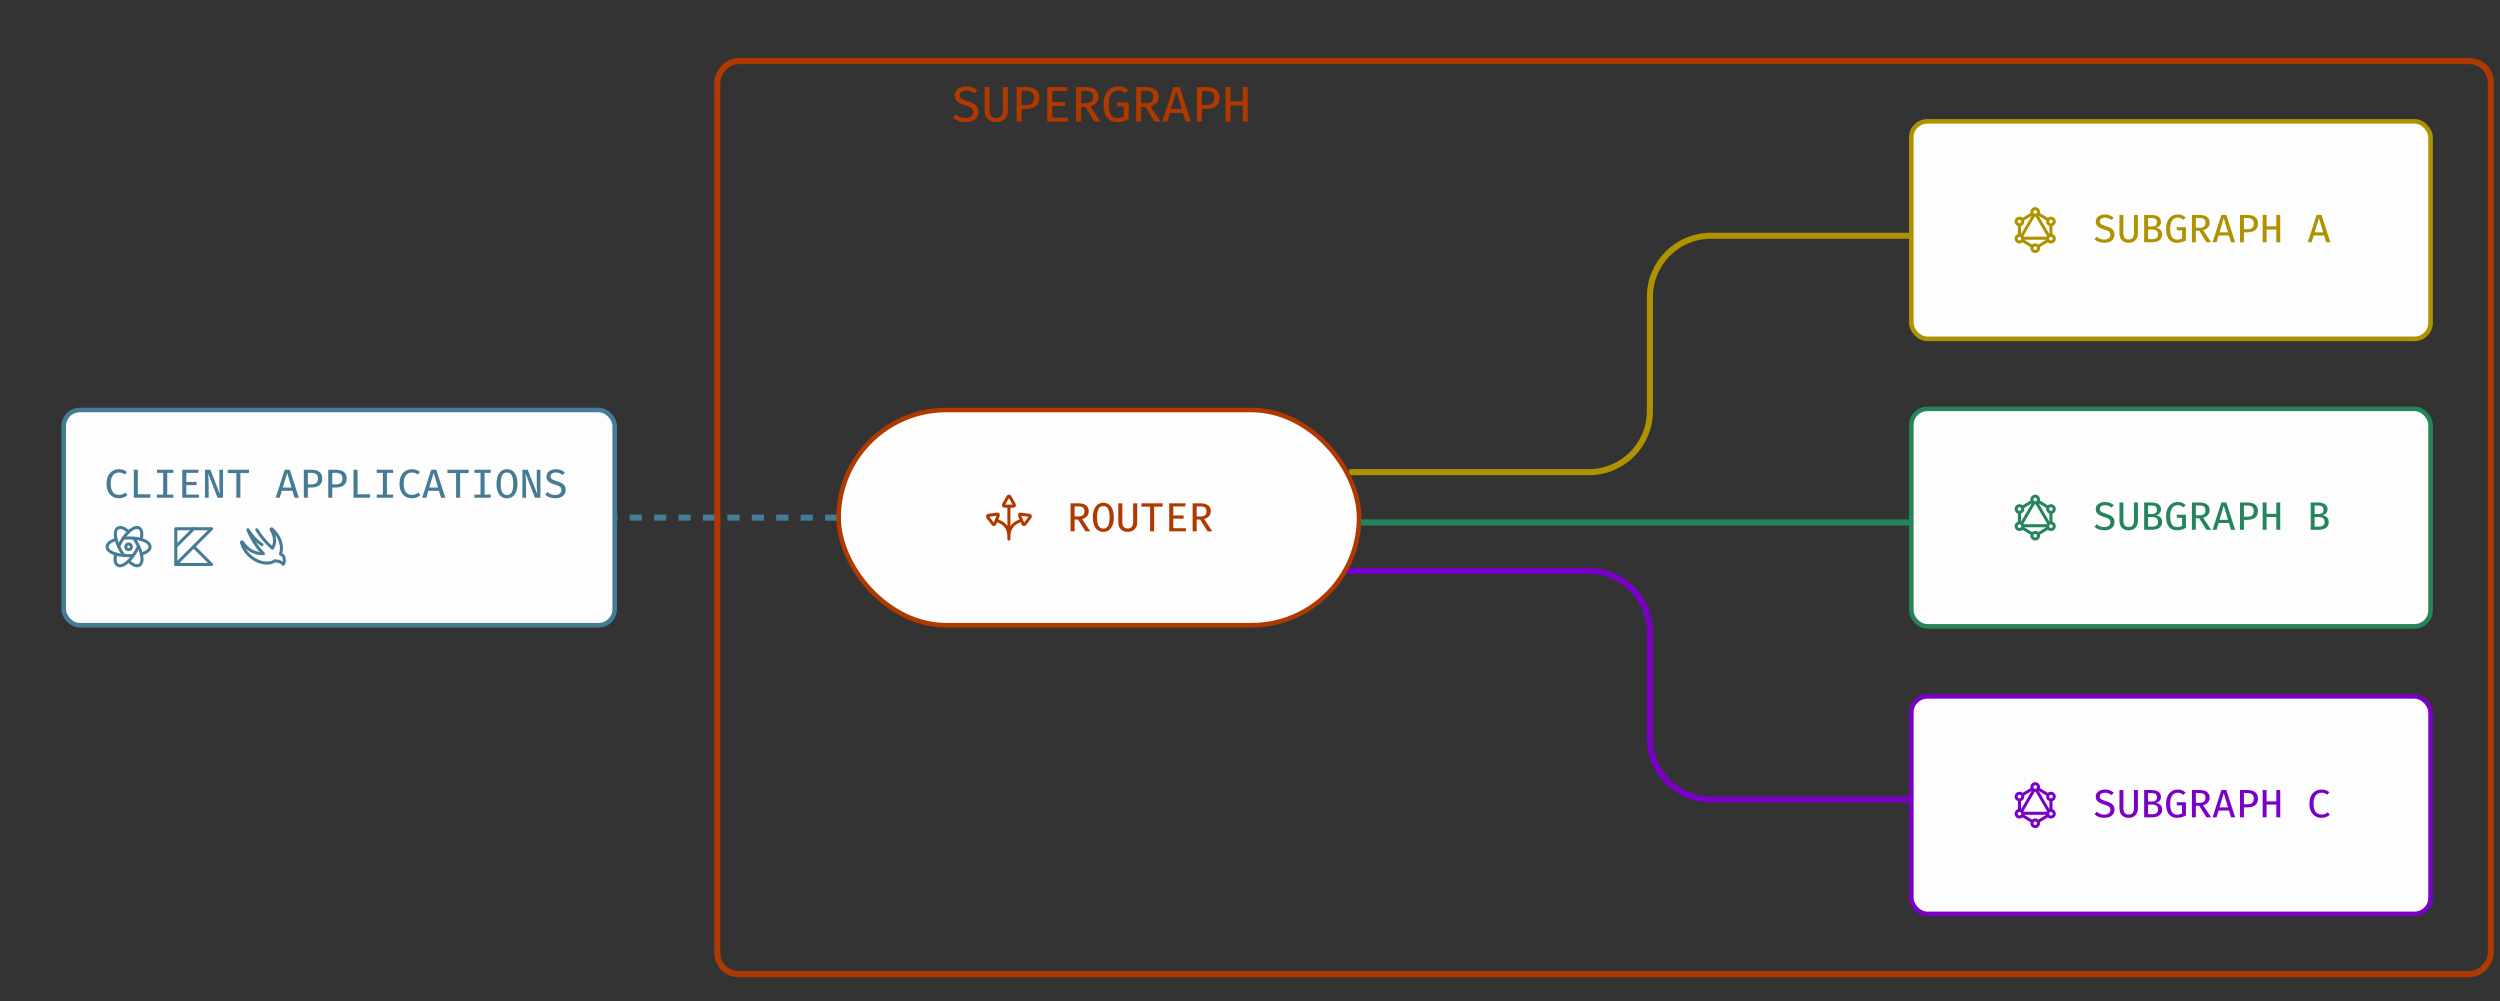<?xml version="1.0" encoding="utf-8"?>
<svg xmlns="http://www.w3.org/2000/svg" width="819" height="328" viewBox="0 0 819 328" fill="none">
<rect x="0" y="0" width="819" height="328" fill="#333333" stroke="none"/>
<path d="M198.278 169.568H318.396" stroke="#467B95" stroke-width="2" stroke-dasharray="4 4"/>
<rect x="-1" y="1" width="581.015" height="299.135" rx="7" transform="matrix(-1 0 0 1 815 19)" stroke="#B03900" stroke-width="2"/>
<rect x="626.147" y="39.75" width="170.103" height="71.245" rx="5.25" fill="#FDFDFD"/>
<rect x="626.147" y="39.75" width="170.103" height="71.245" rx="5.25" stroke="#AF9200" stroke-width="1.5"/>
<g clip-path="url(#clip0_451_290)">
<path d="M670.806 78.029H662.655M670.956 78.751L667.664 80.746M661.578 77.091C661.868 77.091 662.146 77.207 662.352 77.412C662.557 77.617 662.672 77.895 662.672 78.185C662.672 78.475 662.557 78.753 662.352 78.959C662.146 79.164 661.868 79.279 661.578 79.279C661.288 79.279 661.01 79.164 660.805 78.959C660.6 78.753 660.484 78.475 660.484 78.185C660.484 77.895 660.6 77.617 660.805 77.412C661.01 77.207 661.288 77.091 661.578 77.091ZM661.578 77.091V73.652M671.891 77.091C672.181 77.091 672.459 77.207 672.664 77.412C672.869 77.617 672.984 77.895 672.984 78.185C672.984 78.475 672.869 78.753 672.664 78.959C672.459 79.164 672.181 79.279 671.891 79.279C671.601 79.279 671.322 79.164 671.117 78.959C670.912 78.753 670.797 78.475 670.797 78.185C670.797 77.895 670.912 77.617 671.117 77.412C671.322 77.207 671.601 77.091 671.891 77.091ZM671.891 77.091V73.652M666.327 70.444L662.281 77.36M667.142 70.444L671.188 77.361M665.799 70.002L662.513 71.994M662.513 78.751L665.804 80.746M667.67 70.002L670.956 71.994M666.734 70.529C667.024 70.529 667.303 70.414 667.508 70.209C667.713 70.003 667.828 69.725 667.828 69.435C667.828 69.145 667.713 68.867 667.508 68.662C667.303 68.457 667.024 68.341 666.734 68.341C666.444 68.341 666.166 68.457 665.961 68.662C665.756 68.867 665.641 69.145 665.641 69.435C665.641 69.725 665.756 70.003 665.961 70.209C666.166 70.414 666.444 70.529 666.734 70.529ZM661.578 73.654C661.868 73.654 662.146 73.539 662.352 73.334C662.557 73.128 662.672 72.85 662.672 72.56C662.672 72.27 662.557 71.992 662.352 71.787C662.146 71.582 661.868 71.466 661.578 71.466C661.288 71.466 661.01 71.582 660.805 71.787C660.6 71.992 660.484 72.27 660.484 72.56C660.484 72.85 660.6 73.128 660.805 73.334C661.01 73.539 661.288 73.654 661.578 73.654ZM671.891 73.654C672.181 73.654 672.459 73.539 672.664 73.334C672.869 73.128 672.984 72.85 672.984 72.56C672.984 72.27 672.869 71.992 672.664 71.787C672.459 71.582 672.181 71.466 671.891 71.466C671.601 71.466 671.322 71.582 671.117 71.787C670.912 71.992 670.797 72.27 670.797 72.56C670.797 72.85 670.912 73.128 671.117 73.334C671.322 73.539 671.601 73.654 671.891 73.654ZM666.734 82.404C667.024 82.404 667.303 82.289 667.508 82.084C667.713 81.878 667.828 81.6 667.828 81.31C667.828 81.02 667.713 80.742 667.508 80.537C667.303 80.332 667.024 80.216 666.734 80.216C666.444 80.216 666.166 80.332 665.961 80.537C665.756 80.742 665.641 81.02 665.641 81.31C665.641 81.6 665.756 81.878 665.961 82.084C666.166 82.289 666.444 82.404 666.734 82.404Z" stroke="#AF9200" stroke-linecap="round" stroke-linejoin="round"/>
</g>
<path d="M692.702 76.87C692.702 77.39 692.57 77.852 692.305 78.255C692.045 78.653 691.668 78.967 691.174 79.197C690.68 79.422 690.078 79.535 689.367 79.535C688.683 79.535 688.072 79.431 687.534 79.223C686.997 79.015 686.54 78.729 686.163 78.365L686.897 77.54C687.209 77.83 687.567 78.06 687.97 78.229C688.373 78.398 688.843 78.482 689.38 78.482C689.731 78.482 690.056 78.426 690.355 78.313C690.659 78.196 690.901 78.023 691.083 77.793C691.27 77.559 691.363 77.267 691.363 76.916C691.363 76.634 691.306 76.396 691.194 76.201C691.085 76.006 690.893 75.832 690.615 75.681C690.338 75.529 689.95 75.379 689.452 75.232C688.845 75.05 688.325 74.849 687.892 74.628C687.463 74.402 687.133 74.127 686.904 73.802C686.678 73.477 686.566 73.078 686.566 72.606C686.566 72.142 686.694 71.735 686.949 71.384C687.205 71.029 687.556 70.751 688.002 70.552C688.453 70.353 688.966 70.253 689.543 70.253C690.171 70.253 690.719 70.344 691.187 70.526C691.66 70.704 692.084 70.962 692.461 71.3L691.746 72.106C691.43 71.824 691.088 71.62 690.719 71.495C690.351 71.365 689.978 71.3 689.601 71.3C689.285 71.3 688.997 71.347 688.737 71.443C688.477 71.534 688.269 71.67 688.113 71.852C687.961 72.034 687.885 72.266 687.885 72.548C687.885 72.795 687.952 73.007 688.087 73.185C688.221 73.358 688.449 73.52 688.769 73.672C689.09 73.819 689.525 73.975 690.076 74.14C690.557 74.279 690.997 74.452 691.395 74.66C691.794 74.868 692.11 75.148 692.344 75.499C692.583 75.845 692.702 76.302 692.702 76.87ZM700.38 70.416V76.454C700.38 77.061 700.256 77.596 700.009 78.06C699.766 78.519 699.418 78.881 698.963 79.145C698.512 79.405 697.972 79.535 697.344 79.535C696.711 79.535 696.17 79.405 695.719 79.145C695.268 78.885 694.924 78.523 694.686 78.06C694.452 77.596 694.335 77.061 694.335 76.454V70.416H695.622V76.357C695.622 77.059 695.767 77.585 696.057 77.936C696.347 78.287 696.776 78.463 697.344 78.463C697.92 78.463 698.354 78.287 698.644 77.936C698.934 77.585 699.08 77.059 699.08 76.357V70.416H700.38ZM706.979 76.825C706.979 76.396 706.894 76.064 706.725 75.83C706.56 75.592 706.337 75.427 706.056 75.336C705.778 75.245 705.471 75.2 705.133 75.2H703.709V78.339H705.074C705.291 78.339 705.51 78.32 705.731 78.281C705.956 78.242 706.162 78.168 706.348 78.06C706.539 77.951 706.69 77.797 706.803 77.598C706.92 77.399 706.979 77.141 706.979 76.825ZM706.628 72.762C706.628 72.277 706.476 71.932 706.173 71.729C705.874 71.521 705.46 71.417 704.931 71.417H703.709V74.186H705.035C705.555 74.186 705.949 74.073 706.218 73.848C706.491 73.622 706.628 73.26 706.628 72.762ZM708.331 76.805C708.331 77.299 708.233 77.711 708.038 78.04C707.847 78.369 707.587 78.632 707.258 78.827C706.933 79.022 706.567 79.162 706.16 79.249C705.757 79.331 705.343 79.373 704.918 79.373H702.422V70.416H704.73C705.133 70.416 705.525 70.452 705.906 70.526C706.287 70.595 706.63 70.717 706.933 70.89C707.241 71.059 707.486 71.291 707.668 71.586C707.85 71.876 707.941 72.24 707.941 72.678C707.941 73.055 707.86 73.377 707.7 73.646C707.544 73.91 707.34 74.125 707.089 74.29C706.838 74.45 706.569 74.563 706.283 74.628C706.612 74.684 706.933 74.788 707.245 74.94C707.561 75.087 707.821 75.31 708.025 75.609C708.229 75.904 708.331 76.302 708.331 76.805ZM713.148 79.535C712.416 79.535 711.783 79.364 711.25 79.022C710.722 78.675 710.312 78.157 710.022 77.468C709.736 76.779 709.593 75.919 709.593 74.888C709.593 74.116 709.697 73.442 709.905 72.866C710.113 72.285 710.395 71.802 710.75 71.417C711.11 71.031 711.517 70.741 711.972 70.546C712.431 70.351 712.91 70.253 713.408 70.253C714.006 70.253 714.503 70.34 714.897 70.513C715.291 70.686 715.664 70.936 716.015 71.261L715.261 72.041C714.988 71.785 714.704 71.599 714.409 71.482C714.119 71.36 713.792 71.3 713.428 71.3C713.107 71.3 712.8 71.362 712.505 71.488C712.21 71.614 711.946 71.815 711.712 72.093C711.482 72.37 711.298 72.738 711.159 73.198C711.025 73.653 710.958 74.216 710.958 74.888C710.958 75.737 711.042 76.428 711.211 76.961C711.385 77.49 711.64 77.878 711.978 78.125C712.321 78.367 712.741 78.489 713.239 78.489C713.534 78.489 713.814 78.454 714.078 78.385C714.342 78.315 714.598 78.213 714.845 78.079V75.46H713.187L713.038 74.433H716.112V78.736C715.701 78.961 715.261 79.152 714.793 79.308C714.329 79.459 713.781 79.535 713.148 79.535ZM723.881 72.957C723.881 73.403 723.786 73.791 723.595 74.121C723.409 74.45 723.156 74.725 722.835 74.946C722.514 75.163 722.155 75.323 721.756 75.427L724.362 79.373H722.835L720.475 75.596H719.364V79.373H718.07V70.416H720.456C721.583 70.416 722.434 70.63 723.01 71.059C723.591 71.484 723.881 72.116 723.881 72.957ZM722.51 72.957C722.51 72.407 722.35 72.01 722.029 71.768C721.713 71.525 721.225 71.404 720.566 71.404H719.364V74.615H720.579C721.195 74.615 721.669 74.489 722.003 74.238C722.341 73.982 722.51 73.555 722.51 72.957ZM730.201 77.143H726.808L726.132 79.373H724.838L727.724 70.416H729.349L732.242 79.373H730.877L730.201 77.143ZM727.107 76.11H729.902L728.511 71.456L727.107 76.11ZM738.347 73.204C738.347 72.762 738.26 72.411 738.087 72.151C737.913 71.887 737.675 71.698 737.372 71.586C737.068 71.469 736.717 71.41 736.319 71.41H735.116V75.089H736.299C736.698 75.089 737.051 75.033 737.359 74.92C737.666 74.807 737.907 74.615 738.08 74.342C738.258 74.064 738.347 73.685 738.347 73.204ZM739.712 73.191C739.712 73.889 739.562 74.452 739.263 74.881C738.969 75.306 738.559 75.616 738.035 75.811C737.515 76.006 736.915 76.103 736.234 76.103H735.116V79.373H733.823V70.416H736.195C737.287 70.416 738.145 70.643 738.769 71.098C739.398 71.549 739.712 72.246 739.712 73.191ZM745.719 79.373V75.2H742.534V79.373H741.247V70.416H742.534V74.14H745.719V70.416H747.006V79.373H745.719ZM761.381 77.143H757.988L757.312 79.373H756.018L758.904 70.416H760.529L763.422 79.373H762.057L761.381 77.143ZM758.287 76.11H761.082L759.691 71.456L758.287 76.11Z" fill="#AF9200"/>
<rect x="626.147" y="133.945" width="170.103" height="71.245" rx="5.25" fill="#FDFDFD"/>
<rect x="626.147" y="133.945" width="170.103" height="71.245" rx="5.25" stroke="#25855A" stroke-width="1.5"/>
<g clip-path="url(#clip1_451_290)">
<path d="M670.806 172.224H662.655M670.956 172.947L667.664 174.942M661.578 171.287C661.868 171.287 662.146 171.402 662.352 171.607C662.557 171.812 662.672 172.09 662.672 172.38C662.672 172.67 662.557 172.949 662.352 173.154C662.146 173.359 661.868 173.474 661.578 173.474C661.288 173.474 661.01 173.359 660.805 173.154C660.6 172.949 660.484 172.67 660.484 172.38C660.484 172.09 660.6 171.812 660.805 171.607C661.01 171.402 661.288 171.287 661.578 171.287ZM661.578 171.287V167.847M671.891 171.287C672.181 171.287 672.459 171.402 672.664 171.607C672.869 171.812 672.984 172.09 672.984 172.38C672.984 172.67 672.869 172.949 672.664 173.154C672.459 173.359 672.181 173.474 671.891 173.474C671.601 173.474 671.322 173.359 671.117 173.154C670.912 172.949 670.797 172.67 670.797 172.38C670.797 172.09 670.912 171.812 671.117 171.607C671.322 171.402 671.601 171.287 671.891 171.287ZM671.891 171.287V167.847M666.327 164.64L662.281 171.555M667.142 164.64L671.188 171.556M665.799 164.197L662.513 166.189M662.513 172.947L665.804 174.942M667.67 164.197L670.956 166.189M666.734 164.724C667.024 164.724 667.303 164.609 667.508 164.404C667.713 164.199 667.828 163.92 667.828 163.63C667.828 163.34 667.713 163.062 667.508 162.857C667.303 162.652 667.024 162.537 666.734 162.537C666.444 162.537 666.166 162.652 665.961 162.857C665.756 163.062 665.641 163.34 665.641 163.63C665.641 163.92 665.756 164.199 665.961 164.404C666.166 164.609 666.444 164.724 666.734 164.724ZM661.578 167.849C661.868 167.849 662.146 167.734 662.352 167.529C662.557 167.324 662.672 167.045 662.672 166.755C662.672 166.465 662.557 166.187 662.352 165.982C662.146 165.777 661.868 165.662 661.578 165.662C661.288 165.662 661.01 165.777 660.805 165.982C660.6 166.187 660.484 166.465 660.484 166.755C660.484 167.045 660.6 167.324 660.805 167.529C661.01 167.734 661.288 167.849 661.578 167.849ZM671.891 167.849C672.181 167.849 672.459 167.734 672.664 167.529C672.869 167.324 672.984 167.045 672.984 166.755C672.984 166.465 672.869 166.187 672.664 165.982C672.459 165.777 672.181 165.662 671.891 165.662C671.601 165.662 671.322 165.777 671.117 165.982C670.912 166.187 670.797 166.465 670.797 166.755C670.797 167.045 670.912 167.324 671.117 167.529C671.322 167.734 671.601 167.849 671.891 167.849ZM666.734 176.599C667.024 176.599 667.303 176.484 667.508 176.279C667.713 176.074 667.828 175.795 667.828 175.505C667.828 175.215 667.713 174.937 667.508 174.732C667.303 174.527 667.024 174.412 666.734 174.412C666.444 174.412 666.166 174.527 665.961 174.732C665.756 174.937 665.641 175.215 665.641 175.505C665.641 175.795 665.756 176.074 665.961 176.279C666.166 176.484 666.444 176.599 666.734 176.599Z" stroke="#25855A" stroke-linecap="round" stroke-linejoin="round"/>
</g>
<path d="M692.702 171.065C692.702 171.585 692.57 172.047 692.305 172.45C692.045 172.849 691.668 173.163 691.174 173.392C690.68 173.618 690.078 173.73 689.367 173.73C688.683 173.73 688.072 173.626 687.534 173.418C686.997 173.21 686.54 172.924 686.163 172.56L686.897 171.735C687.209 172.025 687.567 172.255 687.97 172.424C688.373 172.593 688.843 172.677 689.38 172.677C689.731 172.677 690.056 172.621 690.355 172.508C690.659 172.391 690.901 172.218 691.083 171.988C691.27 171.754 691.363 171.462 691.363 171.111C691.363 170.829 691.306 170.591 691.194 170.396C691.085 170.201 690.893 170.028 690.615 169.876C690.338 169.724 689.95 169.575 689.452 169.427C688.845 169.245 688.325 169.044 687.892 168.823C687.463 168.598 687.133 168.322 686.904 167.997C686.678 167.672 686.566 167.274 686.566 166.801C686.566 166.338 686.694 165.93 686.949 165.579C687.205 165.224 687.556 164.947 688.002 164.747C688.453 164.548 688.966 164.448 689.543 164.448C690.171 164.448 690.719 164.539 691.187 164.721C691.66 164.899 692.084 165.157 692.461 165.495L691.746 166.301C691.43 166.019 691.088 165.816 690.719 165.69C690.351 165.56 689.978 165.495 689.601 165.495C689.285 165.495 688.997 165.543 688.737 165.638C688.477 165.729 688.269 165.865 688.113 166.047C687.961 166.229 687.885 166.461 687.885 166.743C687.885 166.99 687.952 167.202 688.087 167.38C688.221 167.553 688.449 167.716 688.769 167.867C689.09 168.015 689.525 168.171 690.076 168.335C690.557 168.474 690.997 168.647 691.395 168.855C691.794 169.063 692.11 169.343 692.344 169.694C692.583 170.041 692.702 170.498 692.702 171.065ZM700.38 164.611V170.649C700.38 171.256 700.256 171.791 700.009 172.255C699.766 172.714 699.418 173.076 698.963 173.34C698.512 173.6 697.972 173.73 697.344 173.73C696.711 173.73 696.17 173.6 695.719 173.34C695.268 173.08 694.924 172.719 694.686 172.255C694.452 171.791 694.335 171.256 694.335 170.649V164.611H695.622V170.552C695.622 171.254 695.767 171.78 696.057 172.131C696.347 172.482 696.776 172.658 697.344 172.658C697.92 172.658 698.354 172.482 698.644 172.131C698.934 171.78 699.08 171.254 699.08 170.552V164.611H700.38ZM706.979 171.02C706.979 170.591 706.894 170.259 706.725 170.025C706.56 169.787 706.337 169.622 706.056 169.531C705.778 169.44 705.471 169.395 705.133 169.395H703.709V172.534H705.074C705.291 172.534 705.51 172.515 705.731 172.476C705.956 172.437 706.162 172.363 706.348 172.255C706.539 172.147 706.69 171.993 706.803 171.793C706.92 171.594 706.979 171.336 706.979 171.02ZM706.628 166.957C706.628 166.472 706.476 166.128 706.173 165.924C705.874 165.716 705.46 165.612 704.931 165.612H703.709V168.381H705.035C705.555 168.381 705.949 168.268 706.218 168.043C706.491 167.818 706.628 167.456 706.628 166.957ZM708.331 171C708.331 171.494 708.233 171.906 708.038 172.235C707.847 172.565 707.587 172.827 707.258 173.022C706.933 173.217 706.567 173.358 706.16 173.444C705.757 173.527 705.343 173.568 704.918 173.568H702.422V164.611H704.73C705.133 164.611 705.525 164.648 705.906 164.721C706.287 164.791 706.63 164.912 706.933 165.085C707.241 165.254 707.486 165.486 707.668 165.781C707.85 166.071 707.941 166.435 707.941 166.873C707.941 167.25 707.86 167.573 707.7 167.841C707.544 168.106 707.34 168.32 707.089 168.485C706.838 168.645 706.569 168.758 706.283 168.823C706.612 168.879 706.933 168.983 707.245 169.135C707.561 169.282 707.821 169.505 708.025 169.804C708.229 170.099 708.331 170.498 708.331 171ZM713.148 173.73C712.416 173.73 711.783 173.559 711.25 173.217C710.722 172.87 710.312 172.352 710.022 171.663C709.736 170.974 709.593 170.114 709.593 169.083C709.593 168.312 709.697 167.638 709.905 167.061C710.113 166.481 710.395 165.998 710.75 165.612C711.11 165.226 711.517 164.936 711.972 164.741C712.431 164.546 712.91 164.448 713.408 164.448C714.006 164.448 714.503 164.535 714.897 164.708C715.291 164.882 715.664 165.131 716.015 165.456L715.261 166.236C714.988 165.98 714.704 165.794 714.409 165.677C714.119 165.556 713.792 165.495 713.428 165.495C713.107 165.495 712.8 165.558 712.505 165.683C712.21 165.809 711.946 166.011 711.712 166.288C711.482 166.565 711.298 166.934 711.159 167.393C711.025 167.848 710.958 168.411 710.958 169.083C710.958 169.932 711.042 170.623 711.211 171.156C711.385 171.685 711.64 172.073 711.978 172.32C712.321 172.563 712.741 172.684 713.239 172.684C713.534 172.684 713.814 172.649 714.078 172.58C714.342 172.511 714.598 172.409 714.845 172.274V169.655H713.187L713.038 168.628H716.112V172.931C715.701 173.156 715.261 173.347 714.793 173.503C714.329 173.655 713.781 173.73 713.148 173.73ZM723.881 167.152C723.881 167.599 723.786 167.987 723.595 168.316C723.409 168.645 723.156 168.92 722.835 169.141C722.514 169.358 722.155 169.518 721.756 169.622L724.362 173.568H722.835L720.475 169.791H719.364V173.568H718.07V164.611H720.456C721.583 164.611 722.434 164.825 723.01 165.254C723.591 165.679 723.881 166.312 723.881 167.152ZM722.51 167.152C722.51 166.602 722.35 166.206 722.029 165.963C721.713 165.72 721.225 165.599 720.566 165.599H719.364V168.81H720.579C721.195 168.81 721.669 168.684 722.003 168.433C722.341 168.177 722.51 167.75 722.51 167.152ZM730.201 171.338H726.808L726.132 173.568H724.838L727.724 164.611H729.349L732.242 173.568H730.877L730.201 171.338ZM727.107 170.305H729.902L728.511 165.651L727.107 170.305ZM738.347 167.399C738.347 166.957 738.26 166.606 738.087 166.346C737.913 166.082 737.675 165.894 737.372 165.781C737.068 165.664 736.717 165.605 736.319 165.605H735.116V169.284H736.299C736.698 169.284 737.051 169.228 737.359 169.115C737.666 169.003 737.907 168.81 738.08 168.537C738.258 168.26 738.347 167.88 738.347 167.399ZM739.712 167.386C739.712 168.084 739.562 168.647 739.263 169.076C738.969 169.501 738.559 169.811 738.035 170.006C737.515 170.201 736.915 170.298 736.234 170.298H735.116V173.568H733.823V164.611H736.195C737.287 164.611 738.145 164.838 738.769 165.293C739.398 165.744 739.712 166.442 739.712 167.386ZM745.719 173.568V169.395H742.534V173.568H741.247V164.611H742.534V168.335H745.719V164.611H747.006V173.568H745.719ZM761.543 171.02C761.543 170.591 761.459 170.259 761.29 170.025C761.125 169.787 760.902 169.622 760.62 169.531C760.343 169.44 760.035 169.395 759.697 169.395H758.274V172.534H759.639C759.855 172.534 760.074 172.515 760.295 172.476C760.52 172.437 760.726 172.363 760.913 172.255C761.103 172.147 761.255 171.993 761.368 171.793C761.485 171.594 761.543 171.336 761.543 171.02ZM761.192 166.957C761.192 166.472 761.04 166.128 760.737 165.924C760.438 165.716 760.024 165.612 759.496 165.612H758.274V168.381H759.6C760.12 168.381 760.514 168.268 760.783 168.043C761.056 167.818 761.192 167.456 761.192 166.957ZM762.895 171C762.895 171.494 762.798 171.906 762.603 172.235C762.412 172.565 762.152 172.827 761.823 173.022C761.498 173.217 761.131 173.358 760.724 173.444C760.321 173.527 759.907 173.568 759.483 173.568H756.987V164.611H759.294C759.697 164.611 760.089 164.648 760.471 164.721C760.852 164.791 761.194 164.912 761.498 165.085C761.805 165.254 762.05 165.486 762.232 165.781C762.414 166.071 762.505 166.435 762.505 166.873C762.505 167.25 762.425 167.573 762.265 167.841C762.109 168.106 761.905 168.32 761.654 168.485C761.402 168.645 761.134 168.758 760.848 168.823C761.177 168.879 761.498 168.983 761.81 169.135C762.126 169.282 762.386 169.505 762.59 169.804C762.793 170.099 762.895 170.498 762.895 171Z" fill="#25855A"/>
<rect x="626.147" y="228.141" width="170.103" height="71.245" rx="5.25" fill="#FDFDFD"/>
<rect x="626.147" y="228.141" width="170.103" height="71.245" rx="5.25" stroke="#7B00C7" stroke-width="1.5"/>
<g clip-path="url(#clip2_451_290)">
<path d="M670.806 266.419H662.655M670.956 267.142L667.664 269.137M661.578 265.482C661.868 265.482 662.146 265.597 662.352 265.802C662.557 266.007 662.672 266.286 662.672 266.576C662.672 266.866 662.557 267.144 662.352 267.349C662.146 267.554 661.868 267.669 661.578 267.669C661.288 267.669 661.01 267.554 660.805 267.349C660.6 267.144 660.484 266.866 660.484 266.576C660.484 266.286 660.6 266.007 660.805 265.802C661.01 265.597 661.288 265.482 661.578 265.482ZM661.578 265.482V262.043M671.891 265.482C672.181 265.482 672.459 265.597 672.664 265.802C672.869 266.007 672.984 266.286 672.984 266.576C672.984 266.866 672.869 267.144 672.664 267.349C672.459 267.554 672.181 267.669 671.891 267.669C671.601 267.669 671.322 267.554 671.117 267.349C670.912 267.144 670.797 266.866 670.797 266.576C670.797 266.286 670.912 266.007 671.117 265.802C671.322 265.597 671.601 265.482 671.891 265.482ZM671.891 265.482V262.043M666.327 258.835L662.281 265.751M667.142 258.835L671.188 265.751M665.799 258.393L662.513 260.384M662.513 267.142L665.804 269.137M667.67 258.393L670.956 260.384M666.734 258.919C667.024 258.919 667.303 258.804 667.508 258.599C667.713 258.394 667.828 258.116 667.828 257.826C667.828 257.536 667.713 257.257 667.508 257.052C667.303 256.847 667.024 256.732 666.734 256.732C666.444 256.732 666.166 256.847 665.961 257.052C665.756 257.257 665.641 257.536 665.641 257.826C665.641 258.116 665.756 258.394 665.961 258.599C666.166 258.804 666.444 258.919 666.734 258.919ZM661.578 262.044C661.868 262.044 662.146 261.929 662.352 261.724C662.557 261.519 662.672 261.241 662.672 260.951C662.672 260.661 662.557 260.382 662.352 260.177C662.146 259.972 661.868 259.857 661.578 259.857C661.288 259.857 661.01 259.972 660.805 260.177C660.6 260.382 660.484 260.661 660.484 260.951C660.484 261.241 660.6 261.519 660.805 261.724C661.01 261.929 661.288 262.044 661.578 262.044ZM671.891 262.044C672.181 262.044 672.459 261.929 672.664 261.724C672.869 261.519 672.984 261.241 672.984 260.951C672.984 260.661 672.869 260.382 672.664 260.177C672.459 259.972 672.181 259.857 671.891 259.857C671.601 259.857 671.322 259.972 671.117 260.177C670.912 260.382 670.797 260.661 670.797 260.951C670.797 261.241 670.912 261.519 671.117 261.724C671.322 261.929 671.601 262.044 671.891 262.044ZM666.734 270.794C667.024 270.794 667.303 270.679 667.508 270.474C667.713 270.269 667.828 269.991 667.828 269.701C667.828 269.411 667.713 269.132 667.508 268.927C667.303 268.722 667.024 268.607 666.734 268.607C666.444 268.607 666.166 268.722 665.961 268.927C665.756 269.132 665.641 269.411 665.641 269.701C665.641 269.991 665.756 270.269 665.961 270.474C666.166 270.679 666.444 270.794 666.734 270.794Z" stroke="#7B00C7" stroke-linecap="round" stroke-linejoin="round"/>
</g>
<path d="M692.702 265.261C692.702 265.781 692.57 266.242 692.305 266.645C692.045 267.044 691.668 267.358 691.174 267.588C690.68 267.813 690.078 267.926 689.367 267.926C688.683 267.926 688.072 267.822 687.534 267.614C686.997 267.406 686.54 267.12 686.163 266.756L686.897 265.93C687.209 266.221 687.567 266.45 687.97 266.619C688.373 266.788 688.843 266.873 689.38 266.873C689.731 266.873 690.056 266.816 690.355 266.704C690.659 266.587 690.901 266.413 691.083 266.184C691.27 265.95 691.363 265.657 691.363 265.306C691.363 265.025 691.306 264.786 691.194 264.591C691.085 264.396 690.893 264.223 690.615 264.071C690.338 263.92 689.95 263.77 689.452 263.623C688.845 263.441 688.325 263.239 687.892 263.018C687.463 262.793 687.133 262.518 686.904 262.193C686.678 261.868 686.566 261.469 686.566 260.997C686.566 260.533 686.694 260.126 686.949 259.775C687.205 259.419 687.556 259.142 688.002 258.943C688.453 258.743 688.966 258.644 689.543 258.644C690.171 258.644 690.719 258.735 691.187 258.917C691.66 259.094 692.084 259.352 692.461 259.69L691.746 260.496C691.43 260.215 691.088 260.011 690.719 259.885C690.351 259.755 689.978 259.69 689.601 259.69C689.285 259.69 688.997 259.738 688.737 259.833C688.477 259.924 688.269 260.061 688.113 260.243C687.961 260.425 687.885 260.657 687.885 260.938C687.885 261.185 687.952 261.398 688.087 261.575C688.221 261.749 688.449 261.911 688.769 262.063C689.09 262.21 689.525 262.366 690.076 262.531C690.557 262.669 690.997 262.843 691.395 263.051C691.794 263.259 692.11 263.538 692.344 263.889C692.583 264.236 692.702 264.693 692.702 265.261ZM700.38 258.806V264.845C700.38 265.451 700.256 265.987 700.009 266.45C699.766 266.91 699.418 267.271 698.963 267.536C698.512 267.796 697.972 267.926 697.344 267.926C696.711 267.926 696.17 267.796 695.719 267.536C695.268 267.276 694.924 266.914 694.686 266.45C694.452 265.987 694.335 265.451 694.335 264.845V258.806H695.622V264.747C695.622 265.449 695.767 265.976 696.057 266.327C696.347 266.678 696.776 266.853 697.344 266.853C697.92 266.853 698.354 266.678 698.644 266.327C698.934 265.976 699.08 265.449 699.08 264.747V258.806H700.38ZM706.979 265.215C706.979 264.786 706.894 264.455 706.725 264.221C706.56 263.982 706.337 263.818 706.056 263.727C705.778 263.636 705.471 263.59 705.133 263.59H703.709V266.73H705.074C705.291 266.73 705.51 266.71 705.731 266.671C705.956 266.632 706.162 266.559 706.348 266.45C706.539 266.342 706.69 266.188 706.803 265.989C706.92 265.789 706.979 265.532 706.979 265.215ZM706.628 261.153C706.628 260.667 706.476 260.323 706.173 260.119C705.874 259.911 705.46 259.807 704.931 259.807H703.709V262.576H705.035C705.555 262.576 705.949 262.464 706.218 262.238C706.491 262.013 706.628 261.651 706.628 261.153ZM708.331 265.196C708.331 265.69 708.233 266.101 708.038 266.431C707.847 266.76 707.587 267.022 707.258 267.217C706.933 267.412 706.567 267.553 706.16 267.64C705.757 267.722 705.343 267.763 704.918 267.763H702.422V258.806H704.73C705.133 258.806 705.525 258.843 705.906 258.917C706.287 258.986 706.63 259.107 706.933 259.281C707.241 259.45 707.486 259.682 707.668 259.976C707.85 260.267 707.941 260.631 707.941 261.068C707.941 261.445 707.86 261.768 707.7 262.037C707.544 262.301 707.34 262.516 707.089 262.68C706.838 262.841 706.569 262.953 706.283 263.018C706.612 263.075 706.933 263.179 707.245 263.33C707.561 263.478 707.821 263.701 708.025 264C708.229 264.294 708.331 264.693 708.331 265.196ZM713.148 267.926C712.416 267.926 711.783 267.755 711.25 267.412C710.722 267.066 710.312 266.548 710.022 265.859C709.736 265.17 709.593 264.31 709.593 263.278C709.593 262.507 709.697 261.833 709.905 261.257C710.113 260.676 710.395 260.193 710.75 259.807C711.11 259.422 711.517 259.131 711.972 258.936C712.431 258.741 712.91 258.644 713.408 258.644C714.006 258.644 714.503 258.73 714.897 258.904C715.291 259.077 715.664 259.326 716.015 259.651L715.261 260.431C714.988 260.176 714.704 259.989 714.409 259.872C714.119 259.751 713.792 259.69 713.428 259.69C713.107 259.69 712.8 259.753 712.505 259.879C712.21 260.004 711.946 260.206 711.712 260.483C711.482 260.761 711.298 261.129 711.159 261.588C711.025 262.043 710.958 262.607 710.958 263.278C710.958 264.128 711.042 264.819 711.211 265.352C711.385 265.88 711.64 266.268 711.978 266.515C712.321 266.758 712.741 266.879 713.239 266.879C713.534 266.879 713.814 266.845 714.078 266.775C714.342 266.706 714.598 266.604 714.845 266.47V263.85H713.187L713.038 262.823H716.112V267.126C715.701 267.352 715.261 267.542 714.793 267.698C714.329 267.85 713.781 267.926 713.148 267.926ZM723.881 261.348C723.881 261.794 723.786 262.182 723.595 262.511C723.409 262.841 723.156 263.116 722.835 263.337C722.514 263.553 722.155 263.714 721.756 263.818L724.362 267.763H722.835L720.475 263.987H719.364V267.763H718.07V258.806H720.456C721.583 258.806 722.434 259.021 723.01 259.45C723.591 259.874 723.881 260.507 723.881 261.348ZM722.51 261.348C722.51 260.797 722.35 260.401 722.029 260.158C721.713 259.916 721.225 259.794 720.566 259.794H719.364V263.005H720.579C721.195 263.005 721.669 262.88 722.003 262.628C722.341 262.373 722.51 261.946 722.51 261.348ZM730.201 265.534H726.808L726.132 267.763H724.838L727.724 258.806H729.349L732.242 267.763H730.877L730.201 265.534ZM727.107 264.5H729.902L728.511 259.846L727.107 264.5ZM738.347 261.595C738.347 261.153 738.26 260.802 738.087 260.542C737.913 260.277 737.675 260.089 737.372 259.976C737.068 259.859 736.717 259.801 736.319 259.801H735.116V263.48H736.299C736.698 263.48 737.051 263.423 737.359 263.311C737.666 263.198 737.907 263.005 738.08 262.732C738.258 262.455 738.347 262.076 738.347 261.595ZM739.712 261.582C739.712 262.279 739.562 262.843 739.263 263.272C738.969 263.696 738.559 264.006 738.035 264.201C737.515 264.396 736.915 264.494 736.234 264.494H735.116V267.763H733.823V258.806H736.195C737.287 258.806 738.145 259.034 738.769 259.489C739.398 259.939 739.712 260.637 739.712 261.582ZM745.719 267.763V263.59H742.534V267.763H741.247V258.806H742.534V262.531H745.719V258.806H747.006V267.763H745.719ZM760.471 258.644C761.064 258.644 761.563 258.72 761.966 258.871C762.373 259.023 762.754 259.244 763.11 259.534L762.414 260.353C762.137 260.124 761.842 259.957 761.53 259.853C761.222 259.744 760.895 259.69 760.549 259.69C760.081 259.69 759.645 259.805 759.242 260.035C758.843 260.264 758.523 260.641 758.28 261.166C758.037 261.69 757.916 262.394 757.916 263.278C757.916 264.141 758.031 264.834 758.261 265.358C758.495 265.878 758.809 266.257 759.203 266.496C759.602 266.73 760.046 266.847 760.536 266.847C761.03 266.847 761.435 266.771 761.751 266.619C762.072 266.463 762.353 266.286 762.596 266.086L763.24 266.912C762.958 267.185 762.592 267.423 762.141 267.627C761.695 267.826 761.149 267.926 760.503 267.926C759.762 267.926 759.095 267.748 758.501 267.393C757.907 267.037 757.437 266.515 757.091 265.826C756.748 265.133 756.577 264.284 756.577 263.278C756.577 262.273 756.753 261.426 757.104 260.737C757.459 260.048 757.931 259.528 758.521 259.177C759.114 258.821 759.764 258.644 760.471 258.644Z" fill="#7B00C7"/>
<path d="M625.475 171.156H444.936" stroke="#25855A" stroke-width="2"/>
<path d="M625.397 77.234H560.511C549.465 77.234 540.511 86.189 540.511 97.234V134.685C540.511 145.731 531.557 154.685 520.511 154.685H441.985" stroke="#AF9200" stroke-width="2"/>
<path d="M625.397 261.901H560.511C549.465 261.901 540.511 252.947 540.511 241.901V207.038C540.511 195.992 531.557 187.038 520.511 187.038H440.985" stroke="#7B00C7" stroke-width="2"/>
<rect x="274.735" y="134.318" width="170.5" height="70.5" rx="35.25" fill="#FDFDFD"/>
<rect x="274.735" y="134.318" width="170.5" height="70.5" rx="35.25" stroke="#B03900" stroke-width="1.5"/>
<g clip-path="url(#clip3_451_290)">
<path d="M326.384 170.463C328.977 171.275 330.521 172.838 330.521 175.787M330.521 175.787V176.6M330.521 175.787C330.521 172.838 332.066 171.275 334.659 170.463M330.521 175.787V165.818M329.053 165.818C328.992 165.818 328.932 165.802 328.88 165.771C328.827 165.741 328.783 165.697 328.753 165.644C328.723 165.591 328.707 165.531 328.708 165.47C328.708 165.409 328.725 165.349 328.756 165.297L330.224 162.693C330.254 162.641 330.298 162.598 330.35 162.569C330.402 162.539 330.461 162.523 330.521 162.523C330.581 162.523 330.64 162.539 330.692 162.569C330.745 162.598 330.788 162.641 330.819 162.693L332.287 165.296C332.318 165.349 332.335 165.408 332.335 165.469C332.336 165.53 332.32 165.59 332.29 165.643C332.259 165.696 332.216 165.74 332.163 165.771C332.11 165.802 332.05 165.818 331.989 165.818H329.053ZM327.029 168.905C327.052 168.849 327.06 168.787 327.052 168.727C327.044 168.667 327.02 168.609 326.982 168.561C326.945 168.513 326.896 168.475 326.839 168.452C326.783 168.429 326.721 168.421 326.661 168.43L323.786 168.834C323.726 168.842 323.669 168.866 323.622 168.903C323.574 168.94 323.537 168.989 323.514 169.044C323.49 169.1 323.482 169.161 323.49 169.221C323.498 169.281 323.521 169.337 323.557 169.385L325.302 171.702C325.339 171.751 325.388 171.789 325.445 171.813C325.501 171.836 325.562 171.845 325.623 171.837C325.684 171.829 325.741 171.806 325.79 171.769C325.838 171.732 325.876 171.682 325.899 171.626L326.462 170.266L327.029 168.905ZM334.014 168.905C333.991 168.849 333.983 168.787 333.991 168.727C333.999 168.667 334.023 168.609 334.06 168.561C334.098 168.513 334.147 168.475 334.203 168.452C334.26 168.429 334.321 168.421 334.382 168.43L337.257 168.834C337.317 168.842 337.373 168.866 337.421 168.903C337.469 168.94 337.506 168.989 337.529 169.044C337.552 169.1 337.56 169.161 337.552 169.221C337.545 169.281 337.521 169.337 337.485 169.385L335.74 171.702C335.703 171.751 335.654 171.789 335.598 171.813C335.542 171.836 335.48 171.845 335.419 171.837C335.359 171.829 335.301 171.806 335.253 171.769C335.204 171.732 335.167 171.682 335.143 171.626L334.581 170.266L334.014 168.905Z" stroke="#B03900" stroke-linecap="round" stroke-linejoin="round"/>
</g>
<path d="M356.675 167.488C356.675 168.177 356.464 168.732 356.042 169.155C355.624 169.572 355.108 169.861 354.495 170.021L357.168 174.068H355.602L353.182 170.195H352.042V174.068H350.715V164.881H353.162C354.313 164.881 355.186 165.101 355.782 165.541C356.377 165.977 356.675 166.626 356.675 167.488ZM355.268 167.488C355.268 166.923 355.104 166.517 354.775 166.268C354.451 166.019 353.951 165.895 353.275 165.895H352.042V169.188H353.288C353.919 169.188 354.406 169.059 354.748 168.801C355.095 168.539 355.268 168.101 355.268 167.488ZM364.886 169.481C364.886 170.415 364.757 171.239 364.5 171.955C364.242 172.67 363.857 173.23 363.346 173.635C362.84 174.035 362.209 174.235 361.453 174.235C360.697 174.235 360.064 174.039 359.553 173.648C359.046 173.252 358.664 172.699 358.406 171.988C358.149 171.277 358.02 170.446 358.02 169.495C358.02 168.557 358.149 167.73 358.406 167.015C358.664 166.295 359.046 165.732 359.553 165.328C360.064 164.919 360.697 164.715 361.453 164.715C362.209 164.715 362.84 164.912 363.346 165.308C363.857 165.703 364.242 166.259 364.5 166.975C364.757 167.69 364.886 168.526 364.886 169.481ZM363.506 169.481C363.506 168.272 363.346 167.355 363.026 166.728C362.711 166.101 362.186 165.788 361.453 165.788C360.72 165.788 360.193 166.103 359.873 166.735C359.557 167.366 359.4 168.286 359.4 169.495C359.4 170.699 359.562 171.612 359.886 172.235C360.215 172.852 360.737 173.161 361.453 173.161C362.186 173.161 362.711 172.85 363.026 172.228C363.346 171.601 363.506 170.686 363.506 169.481ZM372.551 164.881V171.075C372.551 171.697 372.424 172.246 372.171 172.721C371.922 173.197 371.564 173.568 371.098 173.835C370.635 174.101 370.082 174.235 369.438 174.235C368.789 174.235 368.233 174.101 367.771 173.835C367.309 173.568 366.955 173.197 366.711 172.721C366.471 172.246 366.351 171.697 366.351 171.075V164.881H367.671V170.975C367.671 172.415 368.26 173.135 369.438 173.135C370.624 173.135 371.218 172.415 371.218 170.975V164.881H372.551ZM378.089 165.981V174.068H376.769V165.981H373.942V164.881H380.962L380.822 165.981H378.089ZM384.374 165.921V168.875H387.747V169.921H384.374V173.035H388.5V174.068H383.047V164.881H388.4L388.247 165.921H384.374ZM396.665 167.488C396.665 168.177 396.454 168.732 396.032 169.155C395.614 169.572 395.099 169.861 394.485 170.021L397.159 174.068H395.592L393.172 170.195H392.032V174.068H390.705V164.881H393.152C394.303 164.881 395.176 165.101 395.772 165.541C396.367 165.977 396.665 166.626 396.665 167.488ZM395.259 167.488C395.259 166.923 395.094 166.517 394.765 166.268C394.441 166.019 393.941 165.895 393.265 165.895H392.032V169.188H393.279C393.91 169.188 394.396 169.059 394.739 168.801C395.085 168.539 395.259 168.101 395.259 167.488Z" fill="#B03900"/>
<rect x="20.87" y="134.318" width="180.5" height="70.5" rx="5.25" fill="#FDFDFD"/>
<rect x="20.87" y="134.318" width="180.5" height="70.5" rx="5.25" stroke="#467B95" stroke-width="1.5"/>
<path d="M38.893 153.715C39.502 153.715 40.013 153.792 40.426 153.948C40.844 154.103 41.235 154.33 41.6 154.628L40.886 155.468C40.602 155.232 40.3 155.061 39.98 154.955C39.66 154.843 39.324 154.788 38.973 154.788C38.489 154.788 38.042 154.906 37.633 155.141C37.224 155.377 36.895 155.763 36.646 156.301C36.397 156.839 36.273 157.561 36.273 158.468C36.273 159.352 36.391 160.063 36.626 160.601C36.866 161.135 37.188 161.523 37.593 161.768C38.002 162.008 38.457 162.128 38.96 162.128C39.462 162.128 39.877 162.05 40.206 161.895C40.54 161.735 40.828 161.552 41.073 161.348L41.733 162.195C41.444 162.479 41.069 162.723 40.606 162.928C40.148 163.132 39.589 163.235 38.926 163.235C38.166 163.235 37.482 163.052 36.873 162.688C36.269 162.323 35.788 161.788 35.433 161.081C35.077 160.37 34.9 159.499 34.9 158.468C34.9 157.437 35.08 156.568 35.44 155.861C35.804 155.155 36.288 154.621 36.893 154.261C37.502 153.897 38.169 153.715 38.893 153.715ZM43.831 163.068V153.881H45.158V161.921H49.318L49.171 163.068H43.831ZM56.802 153.881V154.915H54.782V162.028H56.802V163.068H51.429V162.028H53.449V154.915H51.429V153.881H56.802ZM61.04 154.921V157.875H64.414V158.921H61.04V162.035H65.167V163.068H59.714V153.881H65.067L64.914 154.921H61.04ZM71.278 163.068L68.178 155.101C68.187 155.257 68.205 155.523 68.232 155.901C68.263 156.275 68.292 156.706 68.319 157.195C68.345 157.679 68.359 158.163 68.359 158.648V163.068H67.159V153.881H68.912L72.045 161.868C72.036 161.717 72.016 161.466 71.985 161.115C71.954 160.759 71.925 160.339 71.898 159.855C71.876 159.37 71.865 158.852 71.865 158.301V153.881H73.065V163.068H71.278ZM78.75 154.981V163.068H77.43V154.981H74.603V153.881H81.623L81.483 154.981H78.75ZM95.813 160.781H92.333L91.639 163.068H90.313L93.273 153.881H94.939L97.906 163.068H96.506L95.813 160.781ZM92.639 159.721H95.506L94.079 154.948L92.639 159.721ZM105.571 156.728C105.571 157.443 105.417 158.021 105.111 158.461C104.808 158.897 104.388 159.215 103.851 159.415C103.313 159.615 102.697 159.715 102.004 159.715H100.857V163.068H99.531V153.881H101.964C103.084 153.881 103.964 154.115 104.604 154.581C105.248 155.043 105.571 155.759 105.571 156.728ZM104.171 156.741C104.171 156.066 103.975 155.59 103.584 155.315C103.197 155.039 102.7 154.901 102.091 154.901H100.857V158.675H102.071C102.48 158.675 102.842 158.617 103.157 158.501C103.473 158.386 103.72 158.188 103.897 157.908C104.08 157.628 104.171 157.239 104.171 156.741ZM113.569 156.728C113.569 157.443 113.415 158.021 113.109 158.461C112.806 158.897 112.386 159.215 111.849 159.415C111.311 159.615 110.695 159.715 110.002 159.715H108.855V163.068H107.529V153.881H109.962C111.082 153.881 111.962 154.115 112.602 154.581C113.246 155.043 113.569 155.759 113.569 156.728ZM112.169 156.741C112.169 156.066 111.973 155.59 111.582 155.315C111.195 155.039 110.698 154.901 110.089 154.901H108.855V158.675H110.069C110.478 158.675 110.84 158.617 111.155 158.501C111.471 158.386 111.718 158.188 111.895 157.908C112.078 157.628 112.169 157.239 112.169 156.741ZM115.813 163.068V153.881H117.14V161.921H121.3L121.153 163.068H115.813ZM128.785 153.881V154.915H126.765V162.028H128.785V163.068H123.411V162.028H125.431V154.915H123.411V153.881H128.785ZM134.87 153.715C135.478 153.715 135.99 153.792 136.403 153.948C136.821 154.103 137.212 154.33 137.576 154.628L136.863 155.468C136.578 155.232 136.276 155.061 135.956 154.955C135.636 154.843 135.301 154.788 134.95 154.788C134.465 154.788 134.018 154.906 133.61 155.141C133.201 155.377 132.872 155.763 132.623 156.301C132.374 156.839 132.25 157.561 132.25 158.468C132.25 159.352 132.367 160.063 132.603 160.601C132.843 161.135 133.165 161.523 133.57 161.768C133.978 162.008 134.434 162.128 134.936 162.128C135.438 162.128 135.854 162.05 136.183 161.895C136.516 161.735 136.805 161.552 137.05 161.348L137.71 162.195C137.421 162.479 137.045 162.723 136.583 162.928C136.125 163.132 135.565 163.235 134.903 163.235C134.143 163.235 133.458 163.052 132.85 162.688C132.245 162.323 131.765 161.788 131.41 161.081C131.054 160.37 130.876 159.499 130.876 158.468C130.876 157.437 131.056 156.568 131.416 155.861C131.781 155.155 132.265 154.621 132.87 154.261C133.478 153.897 134.145 153.715 134.87 153.715ZM143.801 160.781H140.321L139.628 163.068H138.301L141.261 153.881H142.928L145.894 163.068H144.494L143.801 160.781ZM140.628 159.721H143.494L142.068 154.948L140.628 159.721ZM150.732 154.981V163.068H149.412V154.981H146.586V153.881H153.606L153.466 154.981H150.732ZM160.777 153.881V154.915H158.757V162.028H160.777V163.068H155.404V162.028H157.424V154.915H155.404V153.881H160.777ZM169.522 158.481C169.522 159.415 169.393 160.239 169.135 160.955C168.877 161.67 168.493 162.23 167.982 162.635C167.475 163.035 166.844 163.235 166.088 163.235C165.333 163.235 164.699 163.039 164.188 162.648C163.682 162.252 163.299 161.699 163.042 160.988C162.784 160.277 162.655 159.446 162.655 158.495C162.655 157.557 162.784 156.73 163.042 156.015C163.299 155.295 163.682 154.732 164.188 154.328C164.699 153.919 165.333 153.715 166.088 153.715C166.844 153.715 167.475 153.912 167.982 154.308C168.493 154.703 168.877 155.259 169.135 155.975C169.393 156.69 169.522 157.526 169.522 158.481ZM168.142 158.481C168.142 157.272 167.982 156.355 167.662 155.728C167.346 155.101 166.822 154.788 166.088 154.788C165.355 154.788 164.828 155.103 164.508 155.735C164.193 156.366 164.035 157.286 164.035 158.495C164.035 159.699 164.197 160.612 164.522 161.235C164.851 161.852 165.373 162.161 166.088 162.161C166.822 162.161 167.346 161.85 167.662 161.228C167.982 160.601 168.142 159.686 168.142 158.481ZM175.253 163.068L172.153 155.101C172.162 155.257 172.18 155.523 172.206 155.901C172.238 156.275 172.266 156.706 172.293 157.195C172.32 157.679 172.333 158.163 172.333 158.648V163.068H171.133V153.881H172.886L176.02 161.868C176.011 161.717 175.991 161.466 175.96 161.115C175.929 160.759 175.9 160.339 175.873 159.855C175.851 159.37 175.84 158.852 175.84 158.301V153.881H177.04V163.068H175.253ZM185.304 160.501C185.304 161.035 185.169 161.508 184.898 161.921C184.631 162.33 184.242 162.652 183.731 162.888C183.224 163.119 182.609 163.235 181.884 163.235C181.182 163.235 180.556 163.128 180.004 162.915C179.453 162.701 178.984 162.408 178.598 162.035L179.351 161.188C179.671 161.486 180.038 161.721 180.451 161.895C180.864 162.068 181.347 162.155 181.898 162.155C182.258 162.155 182.591 162.097 182.898 161.981C183.209 161.861 183.458 161.683 183.644 161.448C183.836 161.208 183.931 160.908 183.931 160.548C183.931 160.263 183.873 160.021 183.758 159.821C183.647 159.617 183.449 159.437 183.164 159.281C182.88 159.126 182.482 158.972 181.971 158.821C181.349 158.639 180.816 158.432 180.371 158.201C179.931 157.966 179.593 157.683 179.358 157.355C179.127 157.021 179.011 156.612 179.011 156.128C179.011 155.652 179.142 155.235 179.404 154.875C179.667 154.51 180.027 154.226 180.484 154.021C180.942 153.817 181.469 153.715 182.064 153.715C182.709 153.715 183.271 153.808 183.751 153.995C184.236 154.181 184.671 154.446 185.058 154.788L184.324 155.615C183.996 155.326 183.642 155.117 183.264 154.988C182.891 154.855 182.511 154.788 182.124 154.788C181.636 154.788 181.22 154.895 180.878 155.108C180.536 155.317 180.364 155.637 180.364 156.068C180.364 156.326 180.433 156.546 180.571 156.728C180.709 156.906 180.94 157.07 181.264 157.221C181.593 157.372 182.042 157.532 182.611 157.701C183.104 157.848 183.553 158.028 183.958 158.241C184.367 158.45 184.693 158.735 184.938 159.095C185.182 159.45 185.304 159.919 185.304 160.501Z" fill="#467B95"/>
<g clip-path="url(#clip4_451_290)">
<path d="M45.391 178.982C45.779 179.792 46.084 180.639 46.303 181.509C48.043 180.997 49.151 180.156 49.151 179.134C49.151 178.092 48.001 177.237 46.202 176.729" stroke="#467B95" stroke-linecap="round" stroke-linejoin="round"/>
<path d="M38.84 178.982C38.503 178.258 38.231 177.505 38.028 176.732C36.233 177.24 35.09 178.094 35.09 179.134C35.09 180.154 36.195 180.995 37.93 181.509" stroke="#467B95" stroke-linecap="round" stroke-linejoin="round"/>
<path d="M40.385 176.307C40.894 175.567 41.474 174.88 42.12 174.255C40.807 173.005 39.524 172.466 38.639 172.977C37.737 173.497 37.571 174.921 38.031 176.733" stroke="#467B95" stroke-linecap="round" stroke-linejoin="round"/>
<path d="M43.661 181.98C43.202 182.634 42.687 183.246 42.12 183.808C43.457 185.108 44.77 185.673 45.67 185.153C46.553 184.643 46.729 183.267 46.305 181.509" stroke="#467B95" stroke-linecap="round" stroke-linejoin="round"/>
<path d="M40.572 181.98C39.677 181.911 38.791 181.752 37.928 181.506C37.5 183.269 37.678 184.649 38.56 185.16C39.462 185.681 40.778 185.113 42.118 183.809" stroke="#467B95" stroke-linecap="round" stroke-linejoin="round"/>
<path d="M43.847 176.307C44.643 176.377 45.431 176.518 46.202 176.729C46.658 174.921 46.492 173.502 45.592 172.979C44.708 172.472 43.428 173.005 42.12 174.255" stroke="#467B95" stroke-linecap="round" stroke-linejoin="round"/>
<path d="M43.847 176.307C43.296 176.254 42.722 176.223 42.12 176.223C41.517 176.223 40.939 176.254 40.385 176.307C40.101 176.717 39.823 177.152 39.555 177.615C39.287 178.079 39.055 178.534 38.84 178.982C39.07 179.486 39.332 180 39.632 180.52C39.932 181.04 40.249 181.527 40.569 181.98C41.597 182.067 42.63 182.068 43.658 181.98C44.332 181.04 44.911 180.036 45.39 178.982C44.953 178.048 44.437 177.153 43.847 176.307Z" stroke="#467B95" stroke-linecap="round" stroke-linejoin="round"/>
<path d="M41.182 179.134C41.182 179.383 41.281 179.621 41.457 179.797C41.633 179.973 41.871 180.072 42.12 180.072C42.368 180.072 42.607 179.973 42.782 179.797C42.958 179.621 43.057 179.383 43.057 179.134C43.057 178.885 42.958 178.647 42.782 178.471C42.607 178.295 42.368 178.197 42.12 178.197C41.871 178.197 41.633 178.295 41.457 178.471C41.281 178.647 41.182 178.885 41.182 179.134Z" stroke="#467B95" stroke-linecap="round" stroke-linejoin="round"/>
</g>
<g clip-path="url(#clip5_451_290)">
<path d="M57.594 173.209V184.927L69.312 173.209H57.594Z" stroke="#467B95" stroke-linecap="round" stroke-linejoin="round"/>
<path d="M63.453 179.068L69.312 184.927H57.594" stroke="#467B95" stroke-linecap="round" stroke-linejoin="round"/>
<path d="M63.453 173.209L57.719 178.943" stroke="#467B95" stroke-linecap="round" stroke-linejoin="round"/>
</g>
<g clip-path="url(#clip6_451_290)">
<path d="M85.813 178.443C83.37 176.924 81.201 173.543 81.201 173.543C81.201 173.543 82.995 178.262 86.288 181.362C85.227 181.42 84.166 181.245 83.18 180.849C82.194 180.453 81.307 179.845 80.582 179.068C80.123 178.609 79.719 178.1 79.376 177.549C79.354 177.522 79.323 177.504 79.288 177.498C79.254 177.492 79.218 177.499 79.188 177.518C79.154 177.536 79.126 177.564 79.11 177.599C79.093 177.634 79.087 177.673 79.095 177.712C79.527 179.265 80.362 180.677 81.513 181.805C84.176 184.468 87.845 185.205 90.176 183.68C90.626 183.818 91.089 183.908 91.557 183.949C92.77 184.574 92.77 184.862 92.77 184.862C92.946 184.655 93.066 184.408 93.12 184.142C93.173 183.876 93.158 183.601 93.076 183.343C93.141 183.057 93.115 182.758 93.003 182.487C92.891 182.217 92.698 181.987 92.451 181.83L91.895 181.487C92.738 179.187 91.895 176.074 89.551 173.737C89.395 173.574 89.232 173.424 89.063 173.28C89.035 173.255 88.998 173.241 88.96 173.241C88.922 173.241 88.886 173.255 88.857 173.28C88.828 173.304 88.808 173.336 88.8 173.373C88.792 173.409 88.797 173.447 88.813 173.48C90.132 175.574 90.326 177.968 89.251 179.593C87.237 177.852 85.505 175.812 84.113 173.543" stroke="#467B95" stroke-linecap="round" stroke-linejoin="round"/>
</g>
<path d="M320.494 36.662C320.494 37.318 320.328 37.901 319.994 38.41C319.666 38.913 319.187 39.309 318.558 39.599C317.934 39.884 317.177 40.026 316.285 40.026C315.421 40.026 314.65 39.895 313.971 39.632C313.293 39.37 312.716 39.008 312.24 38.549L313.167 37.507C313.561 37.873 314.012 38.163 314.521 38.377C315.03 38.59 315.623 38.697 316.302 38.697C316.745 38.697 317.155 38.626 317.532 38.483C317.915 38.336 318.222 38.117 318.451 37.827C318.687 37.532 318.804 37.162 318.804 36.719C318.804 36.369 318.733 36.071 318.591 35.825C318.454 35.573 318.211 35.352 317.861 35.16C317.511 34.969 317.021 34.78 316.392 34.594C315.626 34.37 314.97 34.115 314.423 33.831C313.881 33.541 313.465 33.194 313.176 32.789C312.891 32.379 312.749 31.875 312.749 31.279C312.749 30.694 312.91 30.18 313.233 29.737C313.556 29.288 313.999 28.938 314.562 28.686C315.126 28.435 315.774 28.309 316.507 28.309C317.3 28.309 317.992 28.424 318.583 28.654C319.179 28.883 319.715 29.209 320.191 29.63L319.288 30.648C318.884 30.292 318.449 30.035 317.984 29.876C317.524 29.712 317.057 29.63 316.581 29.63C315.979 29.63 315.467 29.761 315.046 30.024C314.625 30.281 314.414 30.675 314.414 31.205C314.414 31.523 314.499 31.794 314.669 32.018C314.838 32.236 315.123 32.439 315.522 32.625C315.927 32.811 316.479 33.008 317.18 33.216C317.787 33.396 318.339 33.618 318.837 33.88C319.34 34.137 319.742 34.487 320.043 34.931C320.344 35.368 320.494 35.945 320.494 36.662ZM330.191 28.514V36.137C330.191 36.903 330.035 37.578 329.723 38.163C329.417 38.749 328.976 39.205 328.402 39.534C327.833 39.862 327.152 40.026 326.359 40.026C325.56 40.026 324.876 39.862 324.307 39.534C323.739 39.205 323.304 38.749 323.003 38.163C322.707 37.578 322.56 36.903 322.56 36.137V28.514H324.184V36.014C324.184 37.786 324.909 38.672 326.359 38.672C327.819 38.672 328.55 37.786 328.55 36.014V28.514H330.191ZM340.486 32.018C340.486 32.898 340.297 33.609 339.919 34.151C339.547 34.687 339.031 35.078 338.369 35.324C337.707 35.571 336.949 35.694 336.096 35.694H334.685V39.821H333.052V28.514H336.047C337.425 28.514 338.508 28.801 339.296 29.376C340.089 29.945 340.486 30.825 340.486 32.018ZM338.763 32.034C338.763 31.203 338.522 30.617 338.04 30.278C337.565 29.939 336.952 29.77 336.203 29.77H334.685V34.414H336.178C336.681 34.414 337.127 34.343 337.515 34.2C337.904 34.058 338.207 33.815 338.426 33.47C338.65 33.125 338.763 32.647 338.763 32.034ZM344.742 29.794V33.429H348.893V34.717H344.742V38.549H349.821V39.821H343.109V28.514H349.698L349.509 29.794H344.742ZM359.869 31.722C359.869 32.57 359.61 33.254 359.09 33.774C358.576 34.288 357.941 34.643 357.186 34.84L360.477 39.821H358.548L355.57 35.054H354.167V39.821H352.534V28.514H355.545C356.962 28.514 358.037 28.785 358.77 29.326C359.503 29.863 359.869 30.661 359.869 31.722ZM358.138 31.722C358.138 31.028 357.936 30.527 357.531 30.221C357.132 29.915 356.516 29.761 355.685 29.761H354.167V33.815H355.701C356.478 33.815 357.077 33.656 357.498 33.339C357.925 33.016 358.138 32.477 358.138 31.722ZM366.005 40.026C364.621 40.026 363.527 39.536 362.722 38.557C361.918 37.578 361.516 36.112 361.516 34.159C361.516 33.186 361.648 32.335 361.91 31.608C362.173 30.875 362.528 30.265 362.977 29.778C363.431 29.285 363.945 28.919 364.519 28.678C365.099 28.432 365.704 28.309 366.333 28.309C367.082 28.309 367.706 28.418 368.203 28.637C368.707 28.856 369.18 29.171 369.623 29.581L368.671 30.565C367.998 29.942 367.227 29.63 366.357 29.63C365.821 29.63 365.315 29.772 364.839 30.057C364.363 30.341 363.978 30.814 363.682 31.476C363.387 32.138 363.239 33.032 363.239 34.159C363.239 35.773 363.483 36.935 363.97 37.646C364.456 38.352 365.173 38.705 366.119 38.705C366.841 38.705 367.517 38.533 368.146 38.188V34.881H366.054L365.865 33.585H369.746V39.017C369.226 39.307 368.671 39.547 368.08 39.739C367.495 39.93 366.803 40.026 366.005 40.026ZM379.557 31.722C379.557 32.57 379.297 33.254 378.778 33.774C378.263 34.288 377.629 34.643 376.874 34.84L380.164 39.821H378.236L375.258 35.054H373.854V39.821H372.222V28.514H375.233C376.65 28.514 377.725 28.785 378.458 29.326C379.19 29.863 379.557 30.661 379.557 31.722ZM377.826 31.722C377.826 31.028 377.623 30.527 377.219 30.221C376.819 29.915 376.204 29.761 375.372 29.761H373.854V33.815H375.389C376.166 33.815 376.765 33.656 377.186 33.339C377.612 33.016 377.826 32.477 377.826 31.722ZM387.538 37.006H383.255L382.402 39.821H380.769L384.412 28.514H386.463L390.115 39.821H388.392L387.538 37.006ZM383.633 35.702H387.161L385.405 29.827L383.633 35.702ZM399.548 32.018C399.548 32.898 399.359 33.609 398.982 34.151C398.61 34.687 398.093 35.078 397.431 35.324C396.769 35.571 396.012 35.694 395.158 35.694H393.747V39.821H392.114V28.514H395.109C396.488 28.514 397.571 28.801 398.358 29.376C399.151 29.945 399.548 30.825 399.548 32.018ZM397.825 32.034C397.825 31.203 397.584 30.617 397.103 30.278C396.627 29.939 396.014 29.77 395.265 29.77H393.747V34.414H395.24C395.744 34.414 396.189 34.343 396.578 34.2C396.966 34.058 397.27 33.815 397.489 33.47C397.713 33.125 397.825 32.647 397.825 32.034ZM407.135 39.821V34.553H403.115V39.821H401.49V28.514H403.115V33.216H407.135V28.514H408.76V39.821H407.135Z" fill="#B03900"/>
<defs>
<clipPath id="clip0_451_290">
<rect width="16" height="16" fill="white" transform="translate(658.734 67.373)"/>
</clipPath>
<clipPath id="clip1_451_290">
<rect width="16" height="16" fill="white" transform="translate(658.734 161.568)"/>
</clipPath>
<clipPath id="clip2_451_290">
<rect width="16" height="16" fill="white" transform="translate(658.734 255.763)"/>
</clipPath>
<clipPath id="clip3_451_290">
<rect width="16" height="16" fill="white" transform="translate(322.521 161.568)"/>
</clipPath>
<clipPath id="clip4_451_290">
<rect width="16" height="16" fill="white" transform="translate(34.12 171.068)"/>
</clipPath>
<clipPath id="clip5_451_290">
<rect width="13.333" height="13.333" fill="white" transform="translate(56.786 172.401)"/>
</clipPath>
<clipPath id="clip6_451_290">
<rect width="16" height="16" fill="white" transform="translate(78.12 171.068)"/>
</clipPath>
</defs>
</svg>